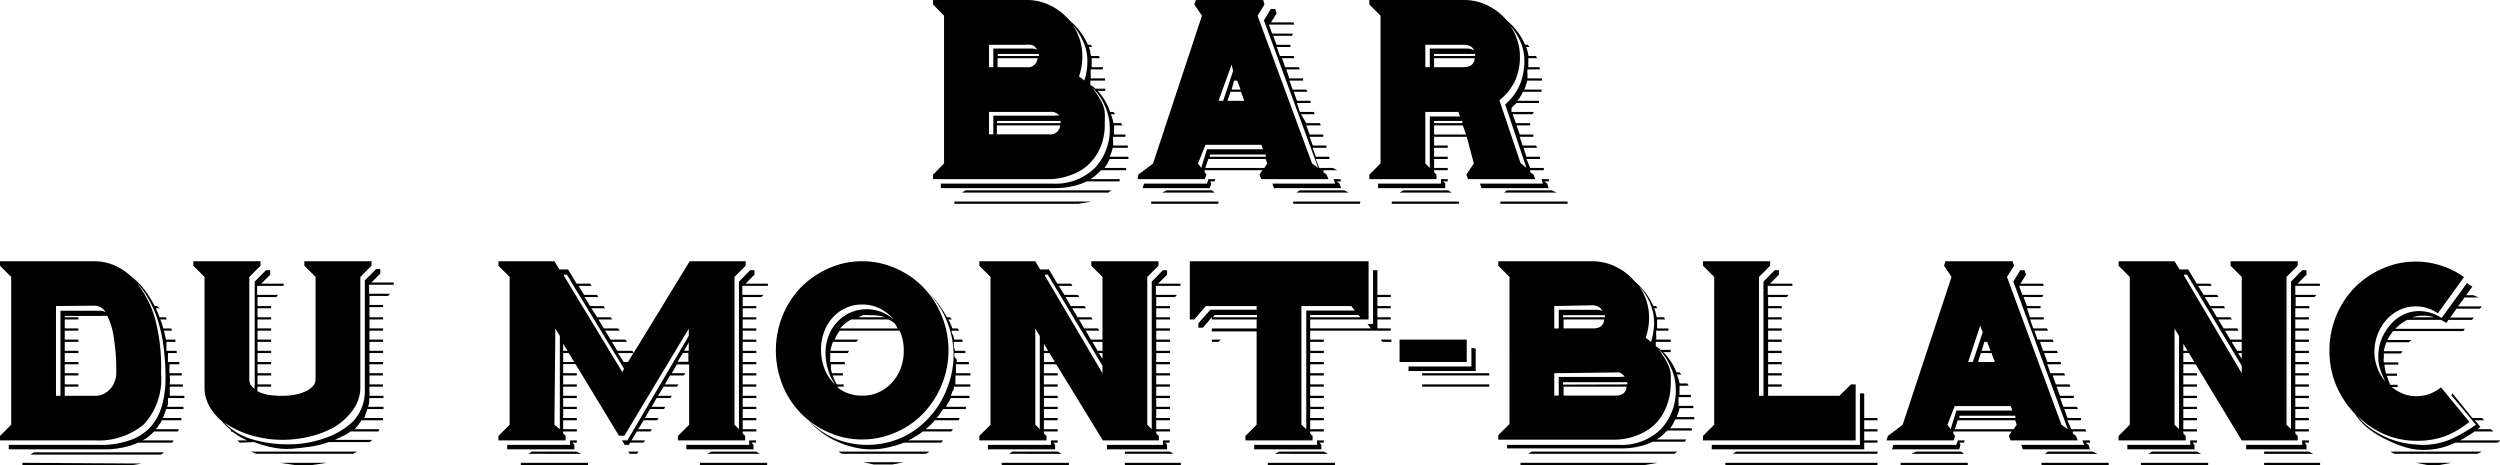<svg xmlns="http://www.w3.org/2000/svg" viewBox="0 0 133.97 24.92">
  <title>Fichier 1</title>
  <g id="Calque_2" data-name="Calque 2">
    <g id="Calque_1-2" data-name="Calque 1">
      <g>
        <path d="M50.42,9.84h6A3,3,0,0,0,58.67,9a3,3,0,0,0,.8-2.17,2.86,2.86,0,0,0-.26-1.15,2.93,2.93,0,0,0-.69-1c.08.1.17.22.27.37a4.77,4.77,0,0,1,.25.43,1.59,1.59,0,0,1,.16.54,4.89,4.89,0,0,1,0,.54A3.16,3.16,0,0,1,59,7.82a2.85,2.85,0,0,1-.62.95,2.55,2.55,0,0,1-1,.61,3.32,3.32,0,0,1-1.23.22H50V9.36l.59-.6V.84L50,.24V0h5a2.8,2.8,0,0,1,1.3.3,3.13,3.13,0,0,1,1,.78,3.62,3.62,0,0,1,1,1.32h.15l.08.12h-.18a2.25,2.25,0,0,1,.08.24c0,.08,0,.16.05.24h.4l.06.12h-.44a1.1,1.1,0,0,1,0,.18,1,1,0,0,1,0,.17.13.13,0,0,1,0,.06V3.6h.6l0,.12h-.65a1.94,1.94,0,0,0,0,.24l0,.24h.77v.12h-.79a.36.36,0,0,1,0,.11l0,.12,0,0,0,0,.14.09.13.11h.53v.12h-.4A3.2,3.2,0,0,1,59.49,6h.17l.11.12h-.24a2.74,2.74,0,0,1,.14.48h.41l.07.12H59.7a1.1,1.1,0,0,1,0,.18v.24a.17.17,0,0,0,0,.07h.61l0,.12h-.66a1.94,1.94,0,0,0,0,.24,2.23,2.23,0,0,1,0,.23h.79v.12h-.81a2.17,2.17,0,0,1-.07.24l-.09.24h1l0,.12h-1l-.13.25a1.88,1.88,0,0,1-.16.23h1.17l0,.12H59a3.38,3.38,0,0,1-.27.26,1.66,1.66,0,0,1-.3.22H60L60,9.72H58.23a3.08,3.08,0,0,1-.76.26,3.93,3.93,0,0,1-.94.1H50.42Zm7.37,1.08H51.14V10.8H58.5Zm1.6-.6H51.55l.19-.12h7.81ZM53,2.4V3.6h.23v-1h2a.83.83,0,0,1,.34.06.53.53,0,0,0-.2-.22A.71.71,0,0,0,55,2.4ZM53,6V7.2h.23v-1h3.32a.42.42,0,0,1,.22,0A.57.57,0,0,0,56.44,6a.91.91,0,0,0-.23,0Zm2.67-3a.31.31,0,0,0,0-.11h-2.2V3Zm-2.21.12V3.6H55a.52.52,0,0,0,.6-.48ZM56.83,6.6a.35.35,0,0,0,0-.12h-3.4V6.6Zm-3.41.12V7.2h2.79a.52.52,0,0,0,.6-.48Zm4.69-2.41a3.29,3.29,0,0,0,.16-1.07,2.43,2.43,0,0,0-.22-1,3.27,3.27,0,0,0-.57-.9A2.88,2.88,0,0,1,58,3a3.21,3.21,0,0,1-.18,1.1l.14.1Z"/>
        <path d="M71.65,9.12h-.73l0,.11.17.13.1.24h-3.6l-.1-.24.16-.24H64.55l0,.11.1.13-.09.24h-3.6L61,9.36l.79-.6L64.41.84,64,.24,64.09,0h3.6l.07.24-.37.6,2.92,7.92.33.24L67.73,1.09,68.1.48h.23l.08.24-.3.48h1.2l.06.12H68l.17.48h1.12l-.06.12h-1l.18.48h.74l0,.12h-.73l.17.48h.73l.05.12H68.7l.17.48h.73l.06.12h-.73l.16.48h.74l0,.12h-.73l.17.48H70l.06.12h-.73l.17.48h.73l0,.12h-.73l.16.48h.74l.06.12h-.74L70,6.6h.73l.05.12H70l.18.49h.73l0,.12h-.73l.17.47h.73l0,.12h-.74l.17.48h.73l0,.12h-.73l.18.48h.73Zm-6.56.6h-.24l.06.12-.08.24h-3.6l.08-.24h3.37l.08-.24h.36Zm.2,1.2h-3.6l0-.12h3.6Zm-.19-.6H62.28l.24-.12h2.41Zm-.9-1.56.17.24.31-1h3l-.08-.24h-3Zm.55-.24L64.59,9h3.16l.16-.24-.09-.24Zm.08-.24,0,.12h3l0-.12ZM66,3.46,65.3,5.4h.25l.53-1.6ZM65.78,5.4h.9l-.18-.48h-.56Zm.35-1.08L66,4.8h.48l-.18-.48Zm.1-.12,0-.07,0,.07Zm5.64,5.52h-.24l.15.12.09.24h-3.6l-.09-.24h3.37l-.09-.24h.36Zm1,1.2H69.3l0-.12h3.6Zm-.6-.6H69.48l.15-.12h2.42Z"/>
        <path d="M76.85,7.33V7.8h.73v.12h-.73V8.4h.73v.12h-.73V9h.73v.12h-.73v.11l.13.13V9.6h-3.6V9.36l.6-.6V.84l-.6-.6V0h5.05a2.8,2.8,0,0,1,1.3.3,3,3,0,0,1,1,.78,3.62,3.62,0,0,1,1,1.32h.15l.08.12h-.18a2.25,2.25,0,0,1,.08.24,2,2,0,0,1,.05.24h.4l.06.12H81.9c0,.06,0,.12,0,.18v.23a.17.17,0,0,0,0,.07h.61l0,.12h-.66c0,.08,0,.16,0,.24a1,1,0,0,1,0,.24h.78v.12h-.79a2.17,2.17,0,0,1-.07.24,1.17,1.17,0,0,1-.09.24h.93v.12h-1a2,2,0,0,1-.3.48h1.16l0,.12h-1.2l-.15.14L81,5.78,81,6h1.2l-.08.12H81.06l.17.48H82l0,.12h-.73l.17.49h.73l0,.12h-.73l.15.47h.73l.05.12h-.73l.16.48h.73l0,.12h-.73L82,9h.73l0,.12h-.73l0,.11.18.13.09.24h-3.6l-.09-.24.4-.6L78.6,7.33Zm.73,2.39h-.24l.11.12v.24h-3.6V9.84h3.37V9.6h.36Zm.6,1.2h-3.6V10.8h3.6Zm-.39-.6H75l.2-.12h2.41ZM76.38,2.4V3.6h.24v-1h2A.83.83,0,0,1,79,2.7a.53.53,0,0,0-.2-.22.68.68,0,0,0-.34-.08Zm0,6.36.24.24V6.24h1.62L78.15,6H76.38ZM79.05,3a.31.31,0,0,0,0-.11H76.85V3Zm-2.2.12V3.6h1.58q.55,0,.6-.48Zm0,3.36V6.6h1.51l0-.12Zm0,.24v.49h1.71l-.17-.49Zm6.15,3h-.24l.15.12.08.24h-3.6l-.08-.24h3.37l-.07-.24H83ZM81.8,9,80.66,5.6a3,3,0,0,0,.81-1.12,3.49,3.49,0,0,0,.22-1.24,2.59,2.59,0,0,0-.21-1,3.55,3.55,0,0,0-.58-.9A2.88,2.88,0,0,1,81.45,3a3.17,3.17,0,0,1-.28,1.37,3,3,0,0,1-.82,1l1.13,3.36ZM84,10.92h-3.6l0-.12H84Zm-.59-.6H80.6l.15-.12h2.41Z"/>
        <path d="M.47,23.84H5.32a4.6,4.6,0,0,0,1.75-.29,2.64,2.64,0,0,0,1.09-.78,3,3,0,0,0,.55-1.15,5.53,5.53,0,0,0,.16-1.37A12.46,12.46,0,0,0,8.8,18.9a7.86,7.86,0,0,0-.24-1.37,6,6,0,0,0-.48-1.28,4.33,4.33,0,0,0-.78-1.12,5.39,5.39,0,0,1,1,1.92A10,10,0,0,1,8.63,20a3.58,3.58,0,0,1-.93,2.75,3.79,3.79,0,0,1-2.62.85H0v-.24l.6-.6V14.84l-.6-.6V14H5.08a2.69,2.69,0,0,1,1,.2,3,3,0,0,1,.93.6,3.83,3.83,0,0,1,.73.72,6.17,6.17,0,0,1,.55.88h.13l.13.12h-.2a2.72,2.72,0,0,1,.11.25l.09.23h.33l.06.12H8.59l.09.24.07.24h.42l.05.12H8.78a1.05,1.05,0,0,1,.06.24,2,2,0,0,1,.05.24H9.4l0,.12H8.92c0,.08,0,.16,0,.24a2,2,0,0,0,0,.24h.55l0,.12H9l0,.24,0,.24h.61l0,.12H9.08a1.94,1.94,0,0,1,0,.24V20h.66v.12H9.1v.11a.73.73,0,0,1,0,.24v.13h.7l0,.12H9.1a1.94,1.94,0,0,0,0,.24l0,.25h.78v.12H9a1.55,1.55,0,0,1,0,.23c0,.08,0,.16-.05.24h.88l0,.12H8.9a2.34,2.34,0,0,1-.18.48h1l0,.12H8.66c0,.08-.08.16-.13.24s-.11.16-.18.24H9.59l-.06.12H8.26a3.58,3.58,0,0,1-.28.26,2,2,0,0,1-.34.22H9.3l-.07.12H7.4a3.67,3.67,0,0,1-.81.26,4.67,4.67,0,0,1-1,.1H.47Zm7.13,1-.72.12H1.2V24.8Zm1.2-.6-.17.12h-7l.19-.12ZM3,16.4v4.81h.24V16.65H5.16l.25,0a.73.73,0,0,1,.25.08.7.7,0,0,0-.58-.35Zm.47,4.32v.49H5.08a1,1,0,0,0,.51-.12,1.2,1.2,0,0,0,.57-.69,1.16,1.16,0,0,0,.07-.4,11.07,11.07,0,0,0-.13-1.9,3.79,3.79,0,0,0-.35-1.17.86.86,0,0,0-.28,0h-2V17H4.2v.12H3.47v.48H4.2v.12H3.47v.48H4.2v.12H3.47v.48H4.2v.12H3.47v.48H4.2v.12H3.47V20H4.2v.12H3.47v.48H4.2v.12Z"/>
        <path d="M12.85,23.72l-.13-.12h.53a2.89,2.89,0,0,1-.43-.22c-.14-.09-.27-.17-.39-.26h-.06l0-.09a2.66,2.66,0,0,1-.48-.46,3,3,0,0,1-.67-.8,2.1,2.1,0,0,1-.26-1.05V14.84l-.6-.6V14h3.6v.24l-.6.6v5.52a.6.6,0,0,0,.29.48.47.47,0,0,1,0-.22V15.09l.6-.61h.23v.24l-.48.48h1.2v.12H13.78v.48H14.9l-.1.12h-1v.48h.73v.12h-.73V17h.73v.12h-.73v.48h.73v.12h-.73v.48h.73v.12h-.73v.48h.73v.12h-.73v.48h.73v.12h-.73V20h.73v.12h-.73v.48h.73v.12h-.73v.05a.65.65,0,0,0,0,.2,2.51,2.51,0,0,0,.53.18,4.34,4.34,0,0,0,.78.06,3.83,3.83,0,0,0,.81-.08,2.54,2.54,0,0,0,.56-.21,1.05,1.05,0,0,0,.33-.28.56.56,0,0,0,.1-.28V14.84l-.6-.6V14h3.6v.24l-.6.6v5.88A2.08,2.08,0,0,1,18.89,22a3.32,3.32,0,0,1-1,.9,5.1,5.1,0,0,1-1.37.51,6.29,6.29,0,0,1-1.38.16,7.11,7.11,0,0,1-.78-.05,8,8,0,0,1-.82-.17,5.6,5.6,0,0,1-.81-.3,4.24,4.24,0,0,1-.72-.42,3.33,3.33,0,0,0,1.57.93,6.68,6.68,0,0,0,1.8.25,5.83,5.83,0,0,0,2.41-.48,4.12,4.12,0,0,0,.88-.53,2.14,2.14,0,0,0,.63-.77,2.28,2.28,0,0,0,.25-1q0-.56,0-1.2v-4.8l.6-.61h.23v.24l-.48.48h1.2v.12H19.78v.48H20.9l-.1.12h-1v.48h.73v.12h-.73V17h.73v.12h-.73v.48h.73v.12h-.73v.48h.73v.12h-.73v.48h.73v.12h-.73v.48h.73v.12h-.73V20h.72v.12h-.72v.48h.72v.12h-.72c0,.08,0,.16,0,.25a1.94,1.94,0,0,1,0,.24h.75v.12h-.76c0,.17,0,.32-.07.47h.83v.12h-.87a.75.75,0,0,1-.05.16.47.47,0,0,1-.06.15.59.59,0,0,1,0,.08.41.41,0,0,0-.05.09h1l0,.12H19.37A2.33,2.33,0,0,1,19,23h1.34l-.06.12H18.79a2.22,2.22,0,0,1-.42.25l-.42.2s0,0,0,0h2l-.13.12h-2.2a5.29,5.29,0,0,1-1.1.26c-.36.05-.66.08-.9.1a3.91,3.91,0,0,1-1-.07,5.94,5.94,0,0,1-1-.29Zm6.29.48-.24.12H13.73l-.28-.12Zm-1.61.6-.81.12H15.8L15,24.8Z"/>
        <path d="M33.7,23.84h-.22l-.15-.24h.29L36.91,18v-.39l-3.45,5.74h-.29l-2.33-3.84h-.66V20h.73v.12h-.73v.48h.73v.12h-.73v.49h.73v.12h-.73v.47h.73v.12h-.73v.48h.73v.12h-.73V23h.73v.12h-.73v.11l.13.13v.24h-3.6v-.24l.6-.6V14.84l-.6-.6V14h3l.27.44h.46l.17.28.29.48h.73l.07.12H31l.3.48H32l.06.12h-.73l.29.48h.73l.07.12h-.73L32,17h.73l.07.12h-.73l.29.48h.77l.08.12h-.78l.29.48h.79l.09.12h-.81l.29.48h.8l.08.11,3-4.91h3v.24l-.6.6v7.92l.24.24V15.09l.6-.61h.23v.24l-.48.48h1.2v.12H39.78v.48h1.13l-.11.12h-1v.48h.73v.12h-.73V17h.73v.12h-.73v.48h.73v.12h-.73v.48h.73v.12h-.73v.48h.73v.12h-.73v.48h.73v.12h-.73V20h.73v.12h-.73v.48h.73v.12h-.73v.49h.73v.12h-.73v.47h.73v.12h-.73v.48h.73v.12h-.73V23h.73v.12h-.73v.11l.13.13v.24h-3.6v-.24l.6-.6V19.53h-.66L36,20h.73l-.09.12H35.9l-.27.48h.73l-.08.12h-.72l-.3.49H36l-.07.12h-.74l-.27.47h.73l-.07.12h-.74l-.28.48h.73l-.07.12h-.73L34.2,23h.73l-.07.12h-.73l-.29.48h.73l-.08.12h-.72Zm-2.79-.12h-.24l.11.12v.24h-3.6v-.24h3.37V23.6h.36Zm.6,1.2h-3.6V24.8h3.6Zm-.38-.6H28.31l.19-.12h2.41Zm-1.42-1.56L30,23V18l-.24-.39Zm3.64-2.82.09-.18-2.7-4.44-.36-.6h-.16l0,.06ZM30.41,18.8l-.23-.38v.38Zm-.23.12v.48h.59l-.29-.48Zm2.94,0,.3.48h.23l.29-.48Zm.38.6,0,.06,0-.06Zm.17,4.68h.55l-.08.12h-.4Zm2.92-5.28h0l-.28.47h.58v-.48Zm.07-.12h.25v-.45Zm3.85,4.92h-.24l.11.12v.24h-3.6v-.24h3.37V23.6h.36Zm.6,1.2h-3.6V24.8h3.6Zm-.38-.6H37.91l.19-.12h2.41Z"/>
        <path d="M46.2,14a4.37,4.37,0,0,1,1.8.38,4.57,4.57,0,0,1,1.46,1,4.8,4.8,0,0,1,1,1.53,4.9,4.9,0,0,1-1,5.26,4.45,4.45,0,0,1-1.46,1,4.37,4.37,0,0,1-1.8.38,4.29,4.29,0,0,1-1.79-.38,4.6,4.6,0,0,1-1.47-1,4.65,4.65,0,0,1-1-1.52,5,5,0,0,1,0-3.74,4.8,4.8,0,0,1,1-1.53,4.73,4.73,0,0,1,1.47-1A4.29,4.29,0,0,1,46.2,14Zm5.07,5.28v.12h.65l0,.12h-.69a1.93,1.93,0,0,0,0,.24,1.94,1.94,0,0,0,0,.24H52v.12h-.8a2,2,0,0,1,0,.24,2,2,0,0,0,0,.24H52v.12h-.88c0,.08,0,.16-.08.25a2.34,2.34,0,0,1-.09.24h1l0,.12h-1a1.36,1.36,0,0,1-.13.24,1.67,1.67,0,0,0-.12.23h1.06l0,.12H50.54l-.16.24-.18.24h1.23l-.06.12H50.1a3.27,3.27,0,0,1-.5.48h1.47l-.09.12H49.45a2.55,2.55,0,0,1-.38.26,3.11,3.11,0,0,1-.4.22h1.87l-.1.12h-2a5.13,5.13,0,0,1-.87.26,3.77,3.77,0,0,1-.88.1,3.86,3.86,0,0,1-1-.13,4.39,4.39,0,0,1-.94-.34,4,4,0,0,1-.8-.5,3.5,3.5,0,0,1-.62-.59,4.31,4.31,0,0,0,1.34.95,4.57,4.57,0,0,0,3.76-.07,4.54,4.54,0,0,0,1.45-1.13,4.69,4.69,0,0,0,.9-1.54,4.85,4.85,0,0,0,.32-1.68,4.77,4.77,0,0,0-.4-1.94,4.68,4.68,0,0,0-.94-1.42,4.6,4.6,0,0,1,.55.63,7.15,7.15,0,0,1,.44.68h.17l.09.12h-.19l.12.24.1.24h.28l.09.12H51c0,.08,0,.16.08.24l.06.24h.44l0,.12h-.47c0,.15,0,.31.07.48h.55l0,.12h-.59a1.1,1.1,0,0,1,0,.18ZM44,18.8a2.79,2.79,0,0,0,.2,1,2.17,2.17,0,0,0,.57.82,2.43,2.43,0,0,1-.39-.79,3,3,0,0,1-.14-.87,2.49,2.49,0,0,1,.18-1,2.15,2.15,0,0,1,.48-.74,2,2,0,0,1,.7-.48,2.18,2.18,0,0,1,2.29.38,2.18,2.18,0,0,0-.73-.58,2,2,0,0,0-.95-.22,2,2,0,0,0-.9.19,2.14,2.14,0,0,0-.7.52,2.39,2.39,0,0,0-.45.76A2.6,2.6,0,0,0,44,18.8Zm2.21,2.4a2,2,0,0,0,.9-.19,2.24,2.24,0,0,0,.7-.52,2.34,2.34,0,0,0,.46-.76,2.6,2.6,0,0,0,.16-.93,2.51,2.51,0,0,0-.22-1.08H45a1.94,1.94,0,0,0-.27.48H46l-.12.12H44.64a1.55,1.55,0,0,0-.08.23,1.29,1.29,0,0,0-.06.25h1l-.07.12h-.94a1.1,1.1,0,0,1,0,.18v.3h.78l0,.12h-.74a2,2,0,0,0,0,.24,1.05,1.05,0,0,0,.06.24h.58v.12h-.55a3.41,3.41,0,0,0,.22.48h.37l0,.12h-.32l0,.05s0,0,0,0A2.08,2.08,0,0,0,46.2,21.2Zm3.41,3.12H45.12l-.2-.12h4.89Zm-4-7.2a2,2,0,0,0-.6.48h3.08a2.79,2.79,0,0,0-.16-.28,2.8,2.8,0,0,0-.32-.2Zm1-.23a2.22,2.22,0,0,0-.37,0L46,17h1.43A2.36,2.36,0,0,0,46.67,16.89Zm1.2,8h-1l-.54-.12h2.14Z"/>
        <path d="M55.94,20h.74v.12h-.74v.48h.74v.12h-.74v.49h.74v.12h-.74v.47h.74v.12h-.74v.48h.74v.12h-.74V23h.74v.12h-.74v.11l.14.13v.24h-3.6v-.24l.6-.6V14.84l-.6-.6V14h3l.26.44h.47l.17.28.28.48h.74l.07.12h-.73l.3.48h.73l.06.12H57.1l.28.48h.74l.07.12h-.73l.28.48h.74l.07.12h-.73l.28.48h.74l.07.12h-.73l.28.48h.62V14.84l-.6-.6V14h3.6v.24l-.6.6v7.92l.24.24V15.09l.6-.61h.22v.24l-.48.48h1.2l0,.12H61.94v.48h1.13l-.11.12h-1v.48h.74v.12h-.74V17h.74v.12h-.74v.48h.74v.12h-.74v.48h.74v.12h-.74v.48h.74v.12h-.74v.48h.74v.12h-.74V20h.74v.12h-.74v.48h.74v.12h-.74v.49h.74v.12h-.74v.47h.74v.12h-.74v.48h.74v.12h-.74V23h.74v.12h-.74v.11l.14.13v.24h-3L56.6,19.52h-.66Zm.74,3.72h-.24l.1.12v.24h-3.6v-.24h3.38V23.6h.36Zm.6,1.2h-3.6V24.8h3.6Zm-.39-.6H54.07l.19-.12h2.42Zm-1.41-1.56.24.24V18l-.24-.39ZM59.08,20v-.4l-2.57-4.28-.36-.6H56l0,.06Zm-2.91-1.2-.23-.38v.38Zm-.23.12v.48h.59l-.29-.48Zm2.6-.6.28.48h.26v-.48Zm.34.6.2.31v-.31Zm3.8,4.8h-.24l.1.12v.24H59.32v-.24h3V23.6h.36Zm.21.6H60.28V24.2h2.4Zm.39.6h-3V24.8h3Z"/>
        <path d="M64.94,17.12V17l-.48.56h-.24v-.24l.64-.72h2.48V16.4H64.62l-.62.72h-.24V14h9.58v3.12H70.21v.48h3.25l-.18-.24h.3V14.48h.23V15.8h.72v.12h-.72v.48h.72v.12h-.72V17h.72v.12h-.72v.48h.72v.12H70.21v.48h.73v.12h-.73v.48h.73v.12h-.73v.48h.73v.12h-.73V20h.73v.12h-.73v.48h.73v.12h-.73v.49h.73v.12h-.73v.47h.73v.12h-.73v.48h.73v.12h-.73V23h.73v.12h-.73v.11l.13.13v.24h-3.6v-.24l.6-.6v-5h-2.4V17.6h2.4v-.48Zm0,1.2V18.2h.47l-.11.12Zm.15-1.44L65,17h2.36v-.12Zm5.85,6.84H70.7l.11.12v.24h-3.6v-.24h3.37V23.6h.36Zm.6,1.2h-3.6V24.8h3.6Zm-.38-.6H68.34l.19-.12h2.41Zm-1.42-1.56L70,23V16.64H72.6l-.19-.24H69.74ZM70.21,17H72.9l-.11-.12H70.21Zm3.86,1.32L74,18.2h.56v.12Z"/>
        <path d="M75,19.4V18.2h3.6v1.2Zm4.08-.72v1.2h-3.6v-.24h3.37v-1ZM79.81,20v.12h-3.6V20Zm0,.6v.12h-3.6V20.6Z"/>
        <path d="M80.76,23.84h6A3,3,0,0,0,89,23a3,3,0,0,0,.8-2.17,2.72,2.72,0,0,0-.27-1.15,2.77,2.77,0,0,0-.68-1,3.3,3.3,0,0,1,.26.37,3.18,3.18,0,0,1,.25.43,1.61,1.61,0,0,1,.17.54,4.89,4.89,0,0,1,0,.54,3.19,3.19,0,0,1-.23,1.22,2.68,2.68,0,0,1-.61.95,2.72,2.72,0,0,1-1,.61,3.24,3.24,0,0,1-1.23.22H80.29v-.24l.6-.6V14.84l-.6-.6V14h5a2.84,2.84,0,0,1,1.31.3,3.09,3.09,0,0,1,1,.78,3.76,3.76,0,0,1,1,1.32h.14l.08.12h-.18a1.13,1.13,0,0,1,.08.24l.06.24h.39l.06.12h-.43c0,.06,0,.12,0,.18v.23a.17.17,0,0,0,0,.07h.61l0,.12h-.66c0,.08,0,.16,0,.24a1,1,0,0,1,0,.24h.78v.12h-.8l0,.11,0,.12,0,0,0,0,.13.09a.69.69,0,0,1,.13.11h.54l0,.12h-.39a3.36,3.36,0,0,1,.7,1.08H90l.11.12h-.25a2.72,2.72,0,0,1,.15.48h.41l.07.12H90a.57.57,0,0,1,0,.18v.17a.2.2,0,0,1,0,.07v.07h.61l0,.12h-.66l0,.23,0,.24h.79v.12H90a2.1,2.1,0,0,1-.06.24l-.09.24h.94l0,.12h-1l-.14.25a1.82,1.82,0,0,1-.15.23h1.16l0,.12H89.35l-.27.26a1.44,1.44,0,0,1-.31.22h1.59l-.07.12H88.57a3.23,3.23,0,0,1-.76.26,4,4,0,0,1-.94.1H80.76Zm7.37,1.08H81.48V24.8h7.35Zm1.59-.6H81.89l.19-.12h7.81ZM83.29,16.4v1.2h.24v-1h2a.81.81,0,0,1,.33.06.47.47,0,0,0-.2-.22.68.68,0,0,0-.34-.08Zm0,3.6v1.2h.24v-1h3.31a.59.59,0,0,1,.23,0,.58.58,0,0,0-.3-.24.85.85,0,0,0-.23,0ZM86,17a.27.27,0,0,0,0-.11H83.76V17Zm-2.21.12v.48h1.58q.55,0,.6-.48Zm3.41,3.48a.29.29,0,0,0,0-.12H83.76v.13Zm-3.41.12v.48h2.78q.55,0,.6-.48Zm4.69-2.41a3.59,3.59,0,0,0,.16-1.07,2.6,2.6,0,0,0-.22-1,3.3,3.3,0,0,0-.58-.9A2.89,2.89,0,0,1,88.37,17a3.21,3.21,0,0,1-.18,1.1l.13.1A.69.69,0,0,1,88.45,18.31Z"/>
        <path d="M91.86,14.84l-.6-.6V14h3.6v.24l-.6.6v6.37h.24V15.09l.6-.61h.23v.24l-.48.48h1.2v.12H94.73v.48h1.12l-.1.12h-1v.48h.73v.12h-.73V17h.73v.12h-.73v.48h.73v.12h-.73v.48h.73v.12h-.73v.48h.73v.12h-.73v.48h.73v.12h-.73V20h.73v.12h-.73v.48h.73v.12h-.73v.49h3.82l.62-.61h.25v3H91.26v-.24l.6-.6Zm8.75,8.88H99.9v.36H91.73v-.24h7.94V21.08h.23V22.4h.71v.12H99.9V23h.71v.12H99.9v.48h.71Zm0,1.2H92.46V24.8h8.15Zm0-.6H92.85l.2-.12h7.56Z"/>
        <path d="M111.81,23.12h-.73l0,.11.17.13.09.24h-3.6l-.09-.24.15-.24h-3.13l0,.11.1.13-.08.24h-3.6l.08-.24.79-.6,2.62-7.92-.4-.6.07-.24h3.6l.08.24-.38.6,2.92,7.92.34.24-2.92-7.91.37-.61h.23l.08.24-.3.48h1.2l.06.12H108.2l.17.48h1.13l-.06.12h-1l.18.48h.73l0,.12h-.73l.16.48h.74l0,.12h-.73l.17.48h.73l.06.12h-.73l.17.48H110l.05.12h-.73l.16.48h.74l.06.12h-.74l.17.48h.73l0,.12h-.73l.17.48h.73l.06.12H110l.17.48h.73l.05.12h-.74l.18.49h.74l0,.12h-.73l.17.47h.73l.05.12h-.73l.17.48h.73l0,.12h-.74L111,23h.74Zm-6.56.6H105l.06.12-.07.24h-3.6l.07-.24h3.37l.09-.24h.36Zm.2,1.2h-3.6l0-.12h3.6Zm-.19-.6h-2.82l.24-.12h2.41Zm-.9-1.56.17.24.31-1h3l-.09-.24h-3Zm.55-.24-.15.48h3.15l.16-.24-.08-.24Zm.09-.24,0,.12h3l0-.12Zm1.11-4.82-.64,1.94h.25l.53-1.6ZM106,19.4h.9l-.18-.48h-.57Zm.34-1.08-.15.48h.48l-.18-.48Zm.1-.12,0-.07,0,.07ZM112,23.72h-.24l.16.12.08.24h-3.6l-.08-.24h3.37l-.1-.24H112Zm1,1.2h-3.6l0-.12H113Zm-.6-.6h-2.82l.16-.12h2.41Z"/>
        <path d="M117,20h.73v.12H117v.48h.73v.12H117v.49h.73v.12H117v.47h.73v.12H117v.48h.73v.12H117V23h.73v.12H117v.11l.13.13v.24h-3.6v-.24l.6-.6V14.84l-.6-.6V14h3l.27.44h.46l.17.28.29.48h.73l.07.12h-.73l.3.48h.73l.06.12h-.73l.29.48h.73l.07.12h-.73l.29.48h.73l.07.12h-.73l.29.48h.73l.07.12h-.73l.29.48h.61V14.84l-.6-.6V14h3.6v.24l-.6.6v7.92l.24.24V15.09l.6-.61h.23v.24l-.48.48h1.2v.12H123v.48h1.13l-.11.12h-1v.48h.73v.12H123V17h.73v.12H123v.48h.73v.12H123v.48h.73v.12H123v.48h.73v.12H123v.48h.73v.12H123V20h.73v.12H123v.48h.73v.12H123v.49h.73v.12H123v.47h.73v.12H123v.48h.73v.12H123V23h.73v.12H123v.11l.13.13v.24h-3l-2.47-4.08H117Zm.73,3.72h-.24l.11.12v.24H114v-.24h3.37V23.6h.36Zm.6,1.2h-3.6V24.8h3.6Zm-.38-.6h-2.82l.19-.12h2.41Zm-1.42-1.56.24.24V18l-.24-.39Zm3.6-2.76v-.4l-2.57-4.28-.36-.6h-.16l0,.06Zm-2.9-1.2-.23-.38v.38Zm-.23.12v.48h.59l-.29-.48Zm2.59-.6.29.48h.25v-.48Zm.35.6.19.31v-.31Zm3.79,4.8h-.24l.11.12v.24h-3.23v-.24h3V23.6h.36Zm.22.6h-2.62V24.2h2.4Zm.38.6h-3V24.8h3Z"/>
        <path d="M131.42,21.08l1.07,1.32H133l.12.12h-.5l.3.36-.08.06-.08.06h.73l.12.12h-1c-.12.09-.25.17-.38.25s-.26.16-.4.23H134l-.16.12h-2.26a4,4,0,0,1-.82.29,3.93,3.93,0,0,1-.92.1,3.39,3.39,0,0,1-.93-.14,5.83,5.83,0,0,1-1-.4,4.66,4.66,0,0,1-1-.61,3.13,3.13,0,0,1-.72-.79,5.07,5.07,0,0,1-1-1.52,4.77,4.77,0,0,1-.36-1.85,4.87,4.87,0,0,1,.36-1.87,4.8,4.8,0,0,1,1-1.53,4.73,4.73,0,0,1,1.47-1,4.29,4.29,0,0,1,1.79-.38,4.24,4.24,0,0,1,1.38.22,4.17,4.17,0,0,1,1.21.61l-1.4,1.94a2,2,0,0,0-1.19-.37,2,2,0,0,0-.86.19,2.24,2.24,0,0,0-.7.52,2.61,2.61,0,0,0-.65,1.7,2.33,2.33,0,0,0,.16.88,2.36,2.36,0,0,0,.43.74,4.21,4.21,0,0,1-.28-.66,1.91,1.91,0,0,1-.1-.71,2.41,2.41,0,0,1,.16-.88,2.8,2.8,0,0,1,.47-.78,2.18,2.18,0,0,1,.69-.55,2,2,0,0,1,.88-.2,2.22,2.22,0,0,1,1.19.37l1.36-1.87.29.19-.34.46h.4l.28.12h-.76l-.35.48H133l-.1.12h-1.26l-.34.48h1.27l-.1.12h-1.26l-.12.17-.14-.09-.15-.08H129a2.44,2.44,0,0,0-.64.48h3.73l-.08.12h-3.76a2,2,0,0,0-.17.23,2,2,0,0,0-.14.25h1.29l-.15.12h-1.2a2.9,2.9,0,0,0-.14.48h1l-.07.12h-.93a1,1,0,0,1,0,.24,1.93,1.93,0,0,0,0,.24h.78l0,.12h-.74a1.75,1.75,0,0,0,.09.48h.58v.12h-.54a4.68,4.68,0,0,0,.18.48h.39l0,.12h-.31a2.34,2.34,0,0,0,.61.36,1.88,1.88,0,0,0,.72.13,2,2,0,0,0,.7-.12,2.47,2.47,0,0,0,.61-.35l1.52,1.85a5.12,5.12,0,0,1-1.26.75,4.34,4.34,0,0,1-1.57.26,4.28,4.28,0,0,1-1.75-.36,4.65,4.65,0,0,1-1.44-1,3.37,3.37,0,0,0,.83.77,4.65,4.65,0,0,0,1.87.74,6.22,6.22,0,0,0,.78.07,3.81,3.81,0,0,0,1.56-.31,8.49,8.49,0,0,0,1.33-.77l-1.32-1.58ZM133,24.2l-.24.12h-4.45l-.22-.12Zm-3.12-7.28a1.9,1.9,0,0,0-.6.08h1.15A1.59,1.59,0,0,0,129.92,16.92Zm1.49,7.88-.66.12h-.64l-.6-.12Z"/>
      </g>
    </g>
  </g>
</svg>
